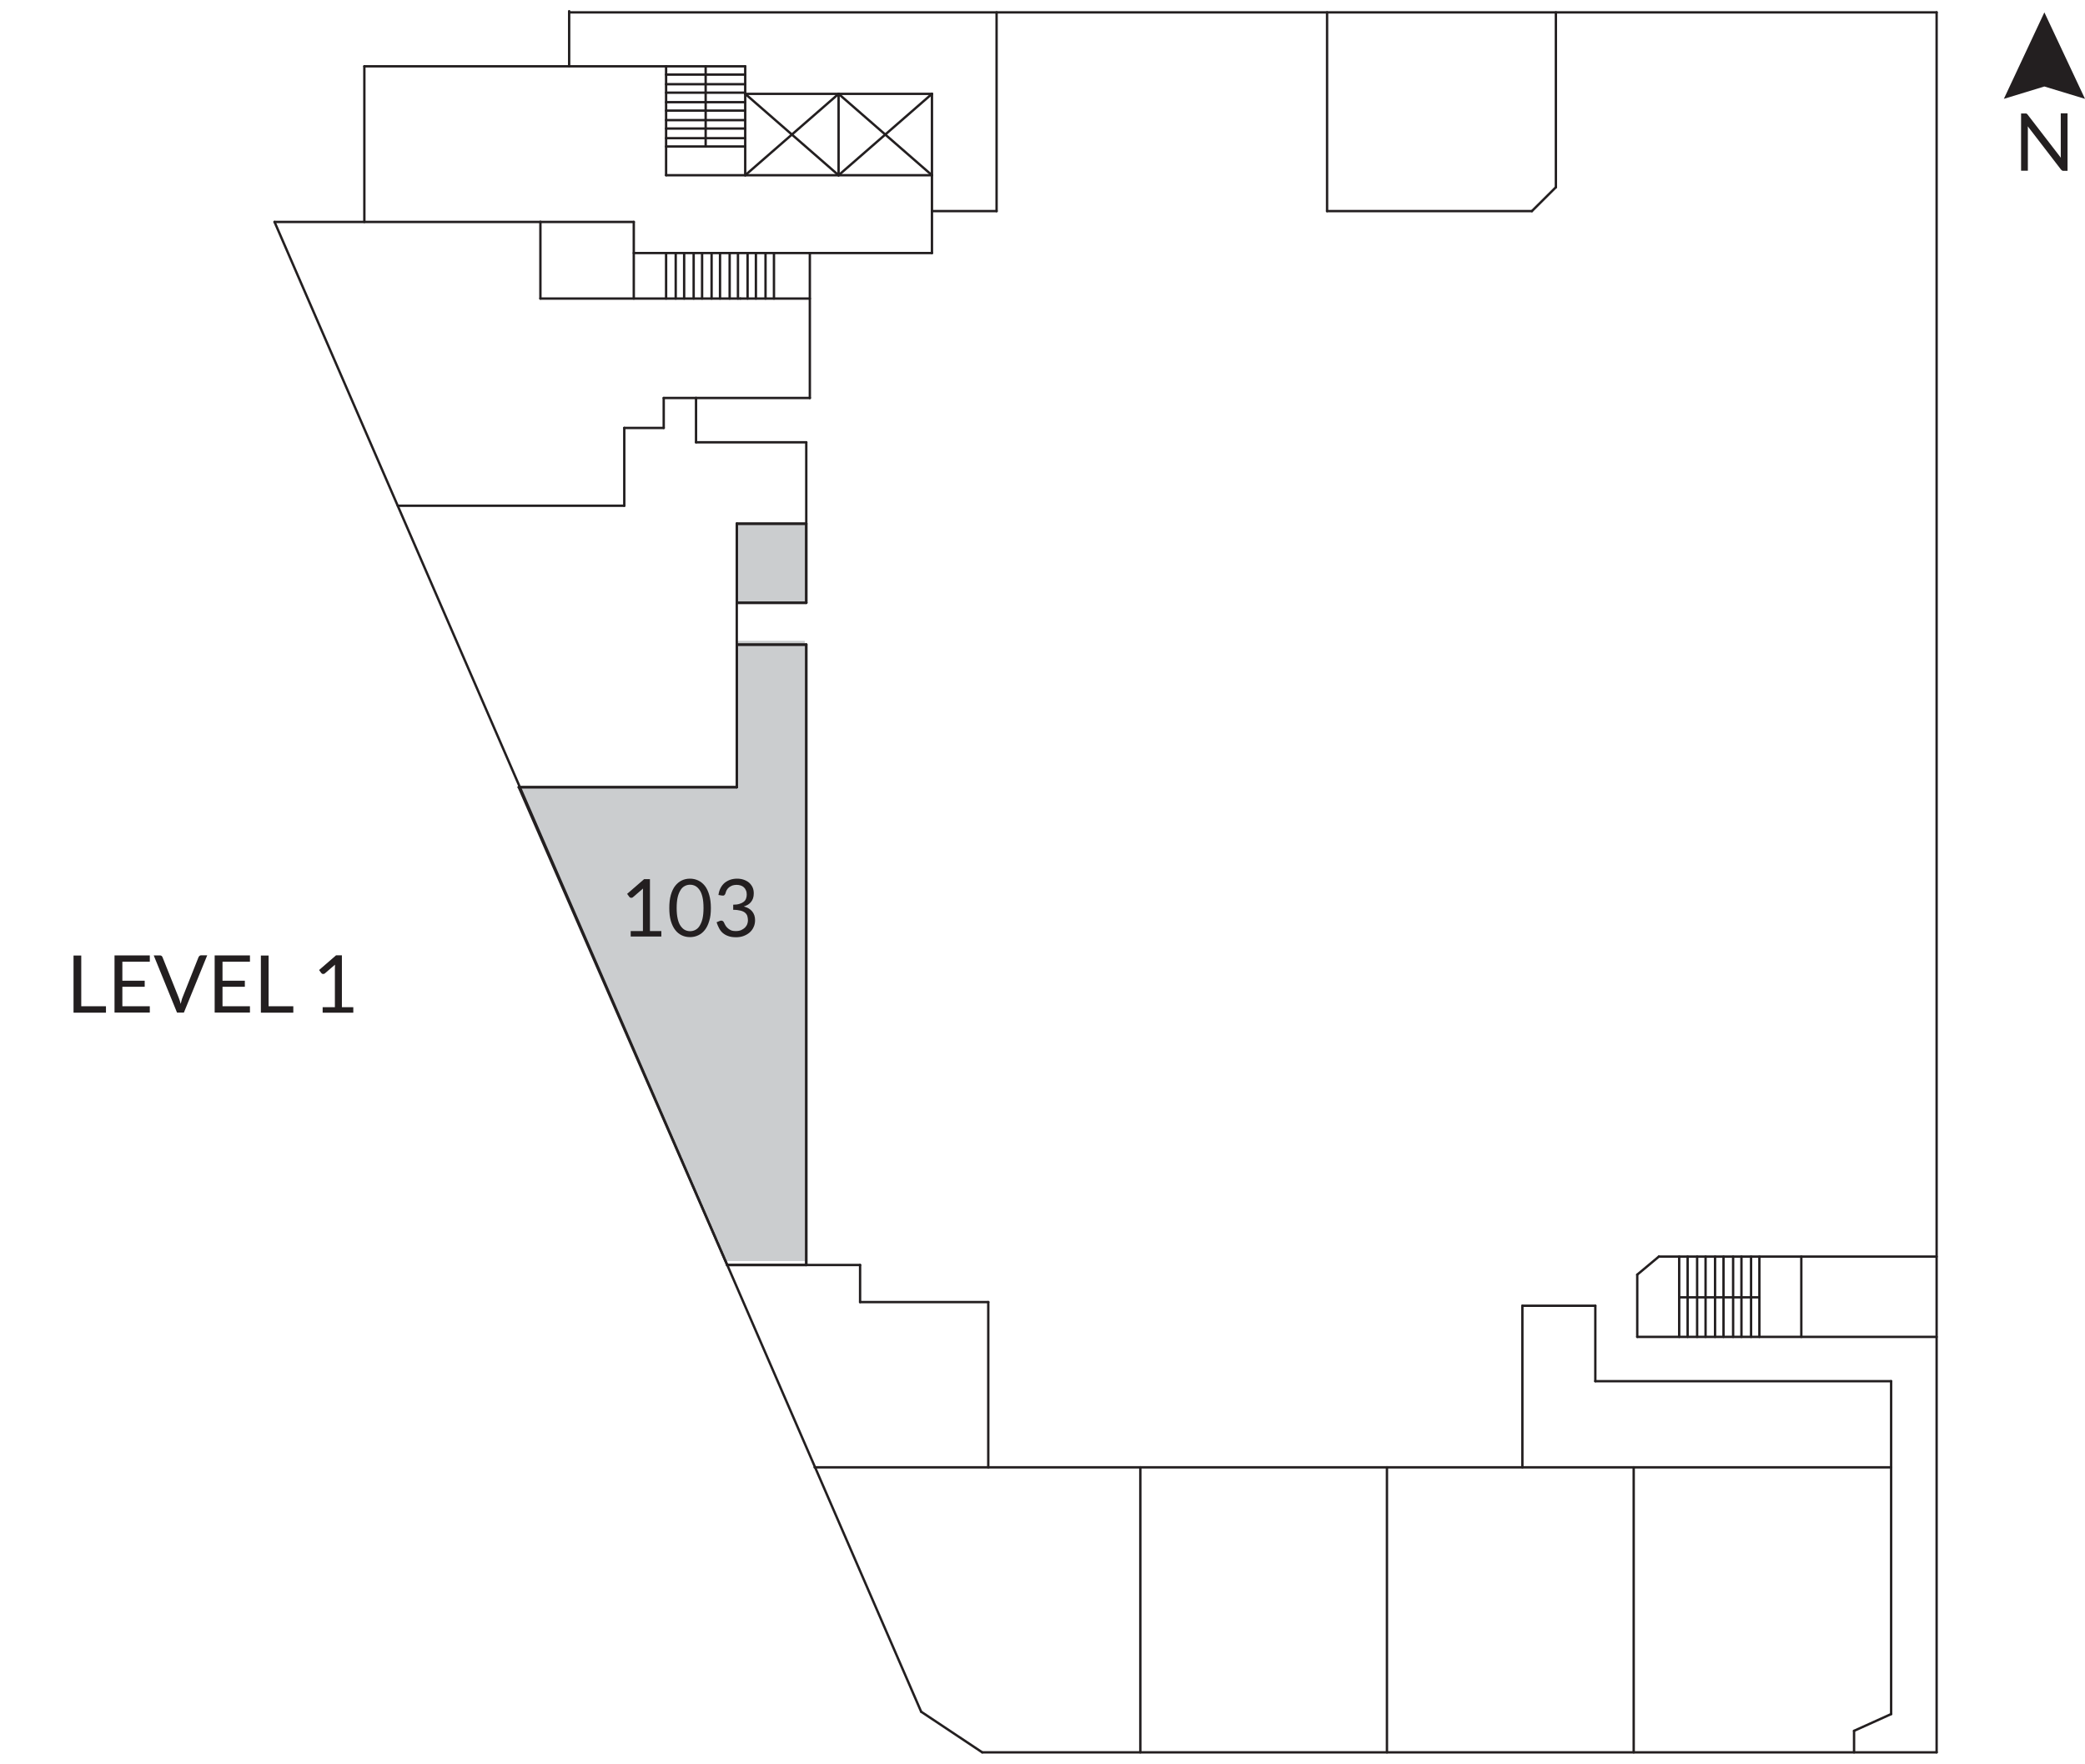 <?xml version="1.0" encoding="UTF-8"?>
<svg id="Layer_1" data-name="Layer 1" xmlns="http://www.w3.org/2000/svg" xmlns:xlink="http://www.w3.org/1999/xlink" viewBox="0 0 175.51 148.45">
  <defs>
    <style>
      .cls-1 {
        clip-path: url(#clippath);
      }

      .cls-2, .cls-3 {
        fill: none;
      }

      .cls-2, .cls-4, .cls-5 {
        stroke-width: 0px;
      }

      .cls-3 {
        stroke: #231f20;
        stroke-linecap: round;
        stroke-linejoin: round;
        stroke-width: .2px;
      }

      .cls-4 {
        fill: #231f20;
      }

      .cls-5 {
        fill: #cbcdcf;
      }
    </style>
    <clipPath id="clippath">
      <rect class="cls-2" width="175.51" height="148.45"/>
    </clipPath>
  </defs>
  <path class="cls-5" d="m62.02,54.26v12h-18.24v.2h.1v.2h.1v.2h.1v.3h.1v.2h.1v.2h.1v.3h.1v.2h.1v.2h.1v.2h.1v.3h.1v.2h.1v.2h.1v.3h.1v.2h.1v.2h.1v.2h.1v.3h.1v.2h.1v.2h.1v.3h.1v.2h.1v.2h.1v.3h.1v.2h.1v.2h.1v.2h.1v.3h.1v.2h.1v.2h.1v.3h.1v.2h.1v.2h.1v.2h.1v.3h.1v.2h.1v.2h.1v.3h.1v.2h.1v.2h.1v.3h.1v.2h.1v.2h.1v.2h.1v.3h.1v.2h.1v.2h.1v.3h.1v.2h.1v.2h.1v.2h.1v.3h.1v.2h.1v.2h.1v.3h.1v.2h.1v.2h.1v.3h.1v.2h.1v.2h.1v.2h.1v.3h.1v.2h.1v.2h.1v.3h.1v.2h.1v.2h.1v.2h.1v.3h.1v.2h.1v.2h.1v.3h.1v.2h.1v.2h.1v.2h.1v.3h.1v.2h.1v.2h.1v.3h.1v.2h.1v.2h.1v.3h.1v.2h.1v.2h.1v.2h.1v.3h.1v.2h.1v.2h.1v.3h.1v.2h.1v.2h.1v.2h.1v.3h.1v.2h.1v.2h.1v.3h.1v.2h.1v.2h.1v.3h.1v.2h.1v.2h.1v.2h.1v.3h.1v.2h.1v.2h.1v.3h.1v.2h.1v.2h.1v.2h.1v.3h.1v.2h.1v.2h.1v.3h.1v.2h.1v.2h.1v.3h.1v.2h.1v.2h.1v.2h.1v.3h.1v.2h.1v.2h.1v.3h.1v.2h.1v.2h.1v.2h.1v.3h.1v.2h.1v.2h.1v.3h.1v.2h.1v.2h.1v.2h.1v.3h.1v.2h.1v.2h.1v.3h.1v.2h.1v.2h.1v.3h.1v.2h.1v.2h.1v.2h.1v.3h.1v.2h.1v.2h.1v.3h.1v.2h.1v.2h.1v.2h.1v.3h.1v.2h.1v.2h.1v.3h.1v.2h.1v.2h.1v.3h.1v.2h.1v.2h.1v.2h.1v.3h.1v.2h.1v.2h.1v.3h.1v.2h.1v.2h.1v.2h.1v.3h.1v.2h.1v.2h.1v.3h.1v.2h.1v.2h.1v.3h6.65v-52.21h-5.85Zm0-3.53h5.85v-6.65h-5.85v6.65Z"/>
  <line class="cls-3" x1="47.91" y1=".94" x2="47.91" y2="5.58"/>
  <line class="cls-3" x1="56.07" y1="5.58" x2="30.67" y2="5.58"/>
  <line class="cls-3" x1="30.67" y1="5.58" x2="30.67" y2="18.68"/>
  <line class="cls-3" x1="45.49" y1="18.68" x2="23.11" y2="18.68"/>
  <line class="cls-3" x1="23.11" y1="18.68" x2="77.54" y2="144.08"/>
  <line class="cls-3" x1="61.21" y1="106.48" x2="72.4" y2="106.48"/>
  <line class="cls-3" x1="82.68" y1="147.5" x2="163.02" y2="147.5"/>
  <line class="cls-3" x1="163.02" y1="147.5" x2="163.02" y2="1.04"/>
  <line class="cls-3" x1="163.02" y1="1.04" x2="47.91" y2="1.04"/>
  <line class="cls-3" x1="45.49" y1="18.68" x2="45.49" y2="25.13"/>
  <line class="cls-3" x1="45.49" y1="25.13" x2="62.32" y2="25.13"/>
  <line class="cls-3" x1="68.17" y1="33.5" x2="58.59" y2="33.5"/>
  <line class="cls-3" x1="58.59" y1="33.5" x2="58.59" y2="37.23"/>
  <line class="cls-3" x1="58.59" y1="37.23" x2="67.87" y2="37.23"/>
  <line class="cls-3" x1="62.02" y1="44.08" x2="62.02" y2="54.26"/>
  <line class="cls-3" x1="62.02" y1="54.26" x2="67.87" y2="54.26"/>
  <line class="cls-3" x1="67.87" y1="54.26" x2="67.87" y2="106.48"/>
  <line class="cls-3" x1="58.59" y1="33.5" x2="55.87" y2="33.5"/>
  <line class="cls-3" x1="55.87" y1="33.5" x2="55.87" y2="36.02"/>
  <line class="cls-3" x1="55.87" y1="36.02" x2="52.55" y2="36.02"/>
  <line class="cls-3" x1="52.55" y1="36.02" x2="52.55" y2="42.57"/>
  <line class="cls-3" x1="52.55" y1="42.57" x2="33.49" y2="42.57"/>
  <line class="cls-3" x1="62.02" y1="54.26" x2="62.02" y2="66.26"/>
  <line class="cls-3" x1="62.02" y1="66.26" x2="43.67" y2="66.26"/>
  <line class="cls-3" x1="68.57" y1="123.51" x2="159.19" y2="123.51"/>
  <line class="cls-3" x1="159.19" y1="116.26" x2="159.19" y2="144.28"/>
  <line class="cls-3" x1="137.52" y1="123.51" x2="137.52" y2="147.5"/>
  <line class="cls-3" x1="116.75" y1="123.51" x2="116.75" y2="147.5"/>
  <line class="cls-3" x1="95.99" y1="123.51" x2="95.99" y2="147.5"/>
  <line class="cls-3" x1="163.02" y1="112.53" x2="137.82" y2="112.53"/>
  <line class="cls-3" x1="163.02" y1="105.77" x2="139.64" y2="105.77"/>
  <line class="cls-3" x1="137.82" y1="107.29" x2="137.82" y2="112.53"/>
  <line class="cls-3" x1="151.63" y1="112.53" x2="151.63" y2="105.77"/>
  <line class="cls-3" x1="62.32" y1="25.13" x2="68.17" y2="25.13"/>
  <line class="cls-3" x1="45.49" y1="18.68" x2="53.35" y2="18.68"/>
  <line class="cls-3" x1="53.35" y1="18.68" x2="53.35" y2="25.13"/>
  <line class="cls-3" x1="53.35" y1="21.3" x2="78.45" y2="21.3"/>
  <line class="cls-3" x1="78.45" y1="21.3" x2="78.45" y2="7.9"/>
  <line class="cls-3" x1="78.45" y1="7.9" x2="62.73" y2="7.9"/>
  <line class="cls-3" x1="83.89" y1="17.77" x2="83.89" y2="1.04"/>
  <line class="cls-3" x1="83.89" y1="17.77" x2="78.45" y2="17.77"/>
  <line class="cls-3" x1="78.45" y1="14.75" x2="56.07" y2="14.75"/>
  <line class="cls-3" x1="56.07" y1="14.75" x2="56.07" y2="5.58"/>
  <line class="cls-3" x1="62.73" y1="14.75" x2="62.73" y2="5.58"/>
  <line class="cls-3" x1="111.71" y1="1.04" x2="111.71" y2="17.77"/>
  <line class="cls-3" x1="111.71" y1="17.77" x2="128.95" y2="17.77"/>
  <line class="cls-3" x1="128.95" y1="17.77" x2="130.97" y2="15.76"/>
  <line class="cls-3" x1="130.97" y1="15.76" x2="130.97" y2="1.04"/>
  <line class="cls-3" x1="68.17" y1="21.3" x2="68.17" y2="33.5"/>
  <line class="cls-3" x1="67.87" y1="37.23" x2="67.87" y2="50.74"/>
  <line class="cls-3" x1="67.87" y1="50.74" x2="62.02" y2="50.74"/>
  <line class="cls-3" x1="62.02" y1="44.08" x2="67.87" y2="44.08"/>
  <line class="cls-3" x1="159.19" y1="116.26" x2="134.29" y2="116.26"/>
  <line class="cls-3" x1="134.29" y1="116.26" x2="134.29" y2="109.91"/>
  <line class="cls-3" x1="134.29" y1="109.91" x2="128.15" y2="109.91"/>
  <line class="cls-3" x1="128.15" y1="109.91" x2="128.15" y2="123.51"/>
  <line class="cls-3" x1="83.19" y1="109.6" x2="83.19" y2="123.51"/>
  <line class="cls-3" x1="56.07" y1="5.58" x2="62.73" y2="5.58"/>
  <line class="cls-3" x1="56.07" y1="6.28" x2="62.73" y2="6.28"/>
  <line class="cls-3" x1="56.07" y1="7.09" x2="62.73" y2="7.09"/>
  <line class="cls-3" x1="56.07" y1="7.8" x2="62.73" y2="7.8"/>
  <line class="cls-3" x1="56.07" y1="8.6" x2="62.73" y2="8.6"/>
  <line class="cls-3" x1="56.07" y1="9.31" x2="62.73" y2="9.31"/>
  <line class="cls-3" x1="56.07" y1="10.11" x2="62.73" y2="10.11"/>
  <line class="cls-3" x1="56.07" y1="10.82" x2="62.73" y2="10.82"/>
  <line class="cls-3" x1="56.07" y1="11.63" x2="62.73" y2="11.63"/>
  <line class="cls-3" x1="56.07" y1="12.33" x2="62.73" y2="12.33"/>
  <line class="cls-3" x1="59.4" y1="12.33" x2="59.4" y2="5.58"/>
  <line class="cls-3" x1="148.1" y1="105.77" x2="148.1" y2="112.53"/>
  <line class="cls-3" x1="147.4" y1="105.77" x2="147.4" y2="112.53"/>
  <line class="cls-3" x1="146.59" y1="105.77" x2="146.59" y2="112.53"/>
  <line class="cls-3" x1="145.89" y1="105.77" x2="145.89" y2="112.53"/>
  <line class="cls-3" x1="145.08" y1="105.77" x2="145.08" y2="112.53"/>
  <line class="cls-3" x1="144.37" y1="105.77" x2="144.37" y2="112.53"/>
  <line class="cls-3" x1="143.57" y1="105.77" x2="143.57" y2="112.53"/>
  <line class="cls-3" x1="142.86" y1="105.77" x2="142.86" y2="112.53"/>
  <line class="cls-3" x1="142.06" y1="105.77" x2="142.06" y2="112.53"/>
  <line class="cls-3" x1="141.35" y1="105.77" x2="141.35" y2="112.53"/>
  <line class="cls-3" x1="141.35" y1="109.2" x2="148.1" y2="109.2"/>
  <line class="cls-3" x1="57.59" y1="21.3" x2="57.59" y2="25.13"/>
  <line class="cls-3" x1="56.88" y1="21.3" x2="56.88" y2="25.13"/>
  <line class="cls-3" x1="56.07" y1="21.3" x2="56.07" y2="25.13"/>
  <line class="cls-3" x1="59.1" y1="21.3" x2="59.1" y2="25.13"/>
  <line class="cls-3" x1="58.39" y1="21.3" x2="58.39" y2="25.13"/>
  <line class="cls-3" x1="60.61" y1="21.3" x2="60.61" y2="25.13"/>
  <line class="cls-3" x1="59.9" y1="21.3" x2="59.9" y2="25.13"/>
  <line class="cls-3" x1="62.12" y1="21.3" x2="62.12" y2="25.13"/>
  <line class="cls-3" x1="61.42" y1="21.3" x2="61.42" y2="25.13"/>
  <line class="cls-3" x1="62.93" y1="21.3" x2="62.93" y2="25.13"/>
  <line class="cls-3" x1="64.44" y1="21.3" x2="64.44" y2="25.13"/>
  <line class="cls-3" x1="63.63" y1="21.3" x2="63.63" y2="25.13"/>
  <line class="cls-3" x1="65.15" y1="21.3" x2="65.15" y2="25.13"/>
  <line class="cls-3" x1="72.4" y1="106.48" x2="72.4" y2="109.6"/>
  <line class="cls-3" x1="72.4" y1="109.6" x2="83.19" y2="109.6"/>
  <line class="cls-3" x1="139.64" y1="105.77" x2="137.82" y2="107.29"/>
  <line class="cls-3" x1="77.54" y1="144.08" x2="82.68" y2="147.5"/>
  <line class="cls-3" x1="159.19" y1="144.28" x2="156.07" y2="145.69"/>
  <line class="cls-3" x1="156.07" y1="145.69" x2="156.07" y2="147.5"/>
  <line class="cls-3" x1="70.59" y1="7.9" x2="70.59" y2="14.75"/>
  <line class="cls-3" x1="70.59" y1="7.9" x2="62.73" y2="14.75"/>
  <line class="cls-3" x1="70.59" y1="14.75" x2="62.73" y2="7.9"/>
  <line class="cls-3" x1="78.45" y1="7.9" x2="70.59" y2="14.75"/>
  <line class="cls-3" x1="70.59" y1="7.9" x2="78.45" y2="14.75"/>
  <line class="cls-3" x1="67.87" y1="54.26" x2="62.02" y2="54.26"/>
  <line class="cls-3" x1="62.02" y1="54.26" x2="62.02" y2="66.26"/>
  <line class="cls-3" x1="62.02" y1="66.26" x2="43.67" y2="66.26"/>
  <line class="cls-3" x1="43.67" y1="66.26" x2="61.21" y2="106.48"/>
  <line class="cls-3" x1="61.21" y1="106.48" x2="67.87" y2="106.48"/>
  <line class="cls-3" x1="67.87" y1="106.48" x2="67.87" y2="54.26"/>
  <line class="cls-3" x1="67.87" y1="44.08" x2="62.02" y2="44.08"/>
  <line class="cls-3" x1="62.02" y1="44.08" x2="62.02" y2="50.74"/>
  <line class="cls-3" x1="62.02" y1="50.74" x2="67.87" y2="50.74"/>
  <line class="cls-3" x1="67.87" y1="50.74" x2="67.87" y2="44.08"/>
  <g>
    <path class="cls-4" d="m55.67,78.37v.46h-2.58v-.46h1.03v-3.28c0-.1,0-.2.01-.3l-.86.74s-.06.04-.09.04c-.03,0-.06,0-.08,0-.02,0-.05-.01-.07-.03-.02-.01-.04-.03-.05-.04l-.19-.26,1.43-1.24h.49v4.37h.95Z"/>
    <path class="cls-4" d="m59.84,76.43c0,.42-.04.79-.14,1.09-.09.31-.21.56-.37.76-.16.2-.34.35-.56.45-.21.1-.44.15-.69.15s-.48-.05-.69-.15c-.21-.1-.4-.25-.55-.45-.16-.2-.28-.46-.37-.76-.09-.31-.13-.67-.13-1.09s.04-.79.13-1.1c.09-.31.21-.57.37-.77.16-.2.34-.35.55-.45.21-.1.44-.15.69-.15s.47.05.69.15c.21.1.4.25.56.45.16.2.28.46.37.77.09.31.14.67.14,1.1Zm-.62,0c0-.37-.03-.68-.09-.93-.06-.25-.14-.45-.25-.6s-.22-.26-.36-.33c-.14-.07-.28-.1-.43-.1s-.29.03-.43.1c-.14.07-.26.17-.36.33s-.19.35-.25.6c-.06.25-.09.56-.09.93s.03.67.09.92c.06.25.14.45.25.6s.22.26.36.33.28.1.43.1.29-.03.43-.1.26-.17.36-.33.19-.35.25-.6c.06-.25.09-.56.09-.92Z"/>
    <path class="cls-4" d="m60.48,75.32c.03-.22.09-.41.18-.58.09-.17.2-.31.34-.43.14-.11.3-.2.47-.26.18-.06.37-.09.58-.09s.39.03.56.09.32.14.45.25c.12.11.22.24.29.39s.1.32.1.51c0,.15-.02.29-.06.41-.04.12-.1.22-.17.31s-.16.17-.26.23-.22.11-.35.15c.31.08.55.22.71.42.16.2.24.44.24.73,0,.22-.04.42-.13.6-.08.18-.2.33-.34.45s-.32.22-.51.29c-.19.07-.4.1-.62.1-.26,0-.47-.03-.66-.1-.18-.06-.33-.15-.46-.26-.13-.11-.23-.25-.31-.4-.08-.15-.15-.32-.21-.5l.26-.11c.07-.03.13-.04.2-.02s.11.05.14.11c.03.06.07.14.11.22s.1.17.18.25c.08.08.17.15.29.21s.27.08.45.08c.17,0,.32-.03.44-.08s.23-.13.32-.21c.08-.09.15-.18.19-.29s.06-.21.06-.32c0-.13-.02-.25-.05-.36-.03-.11-.1-.2-.19-.28s-.22-.14-.38-.18c-.16-.04-.37-.07-.62-.07v-.43c.21,0,.38-.02.53-.07.14-.04.26-.1.35-.17.09-.07.16-.16.2-.27.04-.1.06-.22.06-.34,0-.14-.02-.26-.07-.36-.04-.1-.1-.19-.18-.26-.08-.07-.17-.12-.27-.15-.1-.03-.22-.05-.34-.05s-.23.02-.34.05c-.1.04-.2.09-.28.15s-.15.14-.2.23c-.05.09-.09.18-.11.29-.03.08-.07.13-.11.16-.04.03-.11.03-.19.02l-.31-.05Z"/>
  </g>
  <g>
    <path class="cls-4" d="m8.92,84.69v.55h-2.73v-4.81h.65v4.27h2.08Z"/>
    <path class="cls-4" d="m12.61,84.7v.53h-2.97v-4.81h2.97v.53h-2.31v1.6h1.88v.51h-1.88v1.64h2.32Z"/>
    <path class="cls-4" d="m17.44,80.42l-1.96,4.81h-.58l-1.96-4.81h.52c.06,0,.1.01.14.04.04.03.06.07.08.11l1.36,3.4c.03.08.06.16.09.25.03.09.05.18.08.28.02-.1.05-.19.07-.28.02-.09.05-.17.08-.25l1.35-3.4s.04-.07.08-.11c.04-.03.09-.05.14-.05h.52Z"/>
    <path class="cls-4" d="m21.04,84.7v.53h-2.97v-4.81h2.97v.53h-2.31v1.6h1.88v.51h-1.88v1.64h2.32Z"/>
    <path class="cls-4" d="m24.69,84.69v.55h-2.73v-4.81h.65v4.27h2.08Z"/>
    <path class="cls-4" d="m29.74,84.78v.46h-2.58v-.46h1.03v-3.28c0-.1,0-.2.01-.3l-.86.74s-.06.04-.09.04c-.03,0-.06,0-.08,0-.02,0-.05-.01-.07-.03-.02-.01-.04-.03-.05-.04l-.19-.26,1.43-1.24h.49v4.37h.95Z"/>
  </g>
  <g class="cls-1">
    <path class="cls-4" d="m174.04,9.56v4.82h-.33c-.05,0-.09,0-.13-.03s-.07-.05-.1-.09l-2.79-3.63c0,.06,0,.11.01.16,0,.05,0,.1,0,.15v3.43h-.57v-4.82h.34s.05,0,.07,0c.02,0,.04,0,.05.02.02,0,.03.02.05.03.02.01.03.03.05.06l2.79,3.62c0-.06,0-.11-.01-.17,0-.05,0-.11,0-.16v-3.41h.57Z"/>
    <polygon class="cls-4" points="172.09 1.04 168.68 8.32 172.09 7.28 175.51 8.32 172.09 1.04"/>
  </g>
</svg>